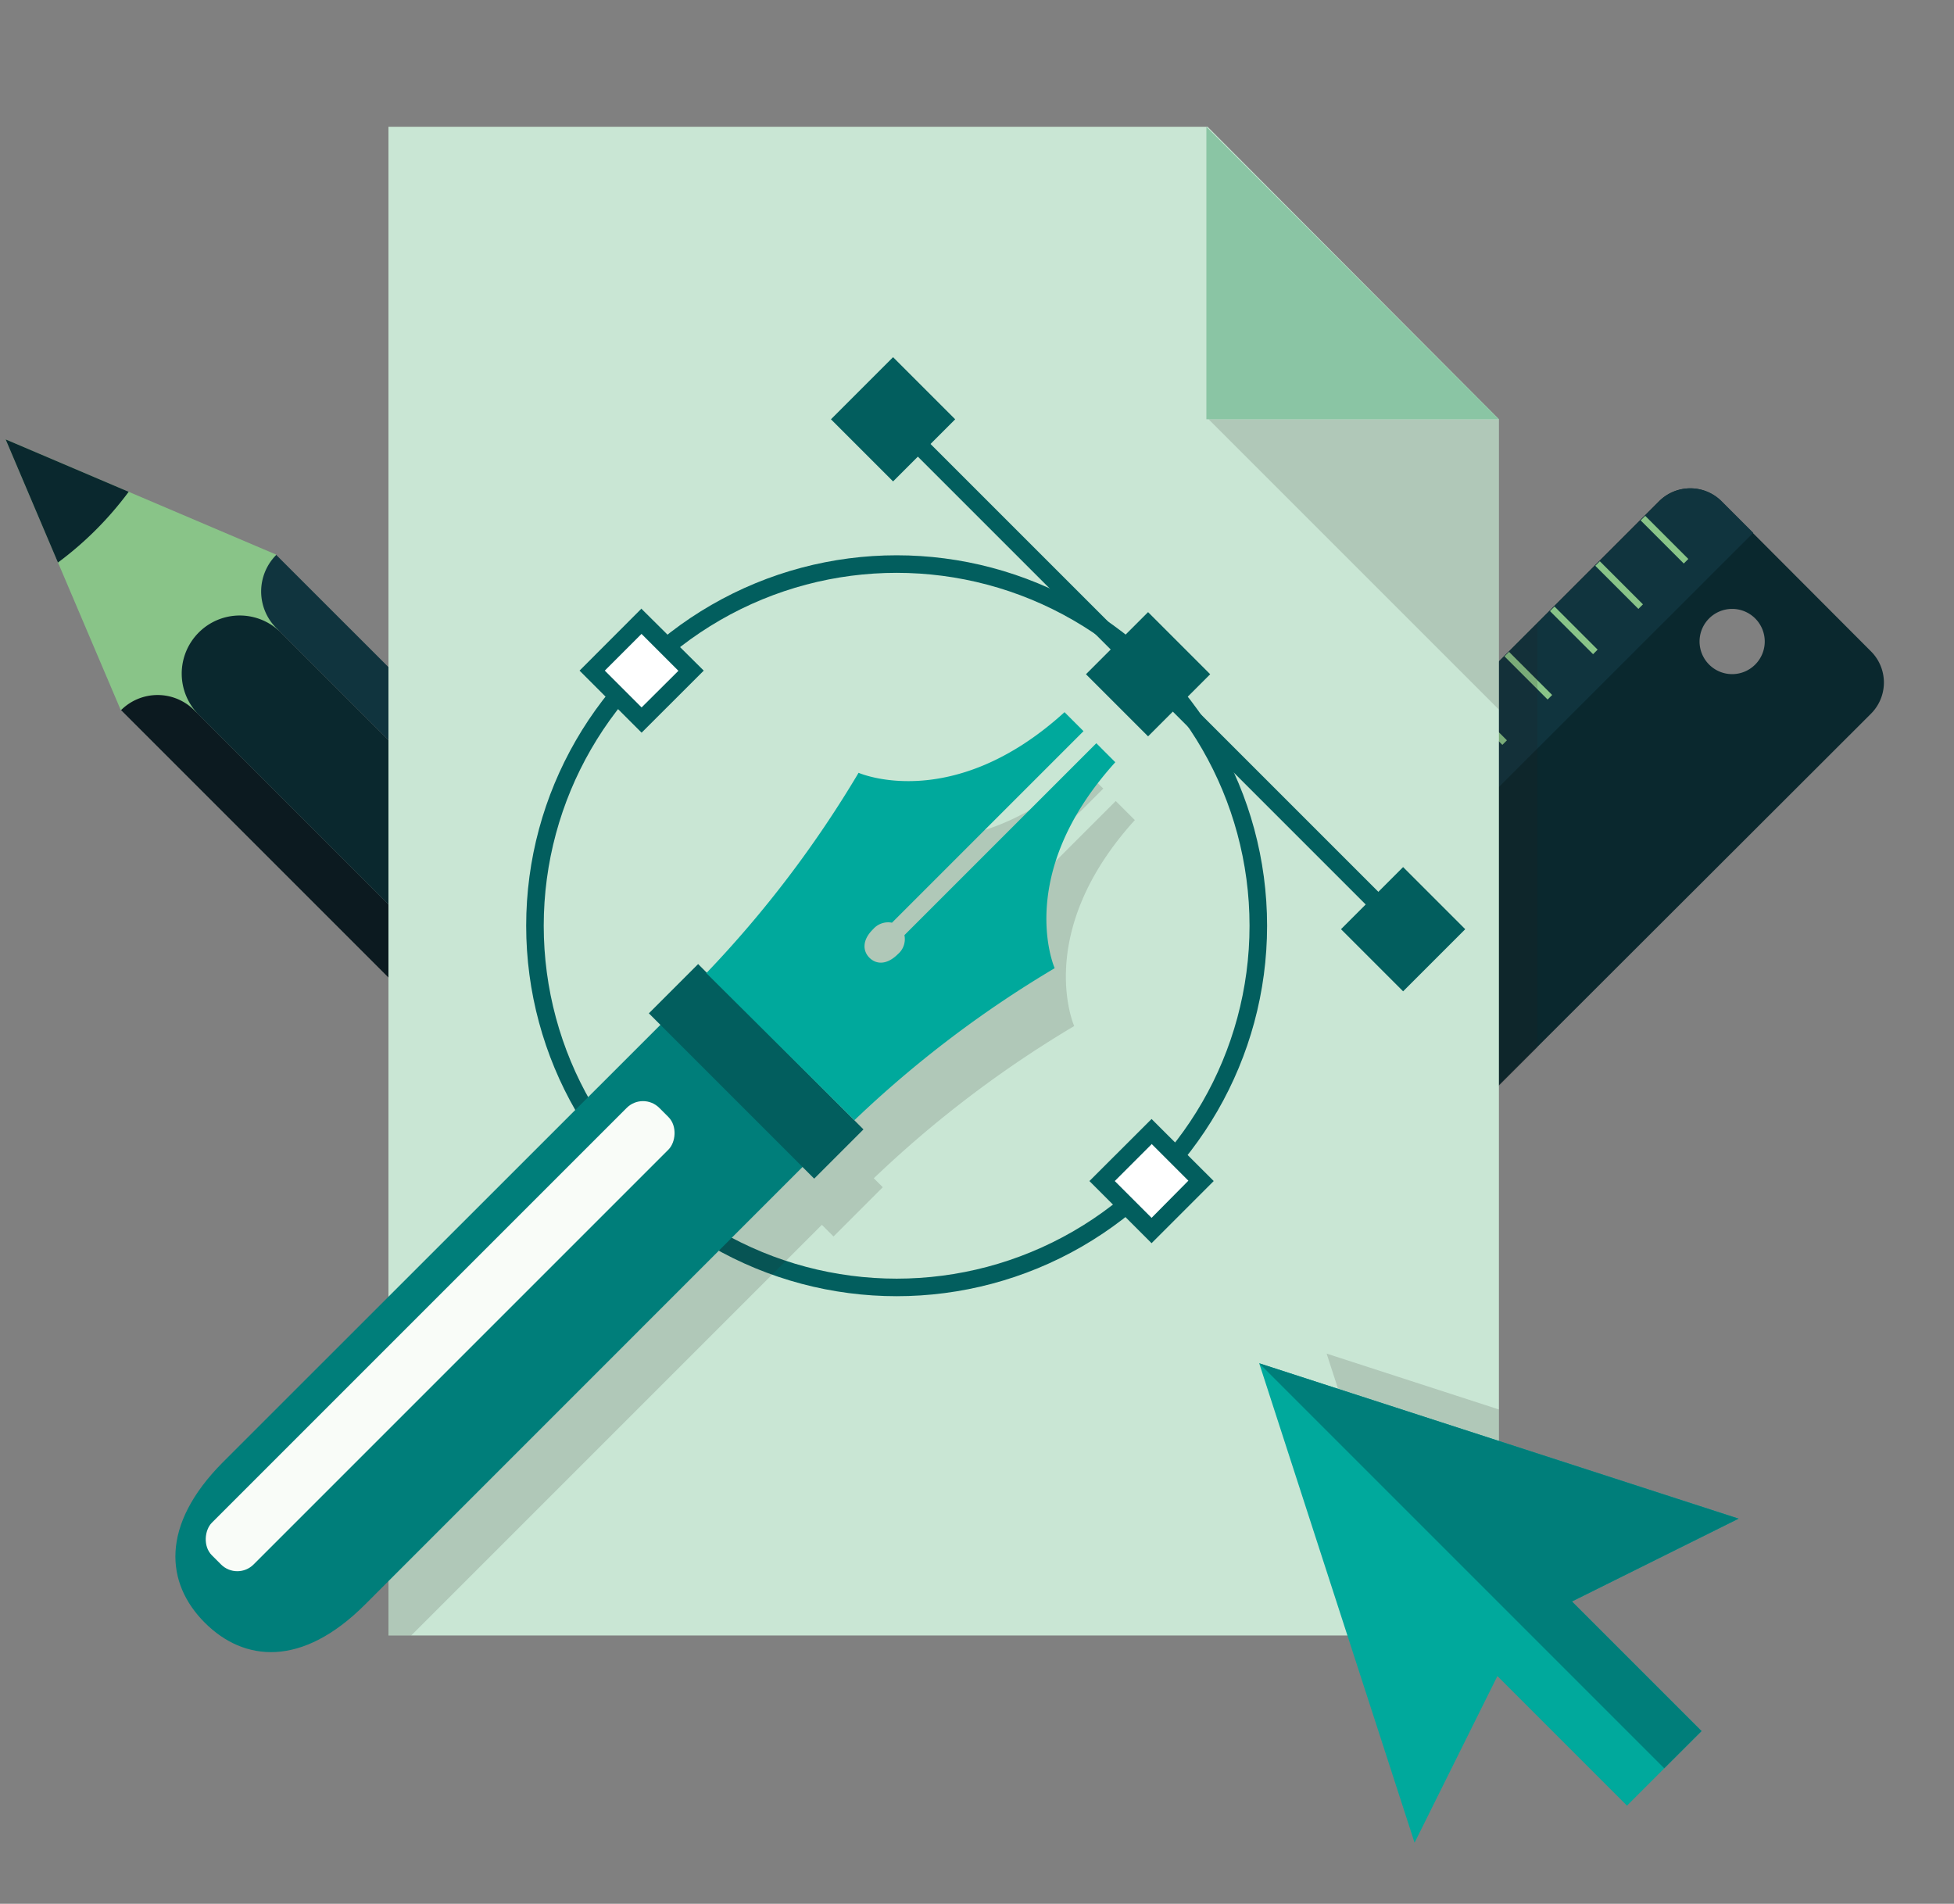 <svg xmlns="http://www.w3.org/2000/svg" viewBox="0 0 218.21 212.6"><rect x="0" y="0" width="218.21" height="212.6" fill="#808080" stroke="none"/><defs><style>.cls-1{isolation:isolate;}.cls-2{fill:#89c488;}.cls-3{fill:#10343e;}.cls-4{fill:#0c1a20;}.cls-5{fill:#0a282e;}.cls-6{fill:#231f20;opacity:0.15;mix-blend-mode:multiply;}.cls-7{fill:#c9e6d4;}.cls-14,.cls-8{fill:none;stroke:#025e5e;stroke-miterlimit:10;}.cls-8{stroke-width:1.96px;}.cls-9{fill:#007e7a;}.cls-10{fill:#f9fcf8;}.cls-11{fill:#025e5e;}.cls-12{fill:#00a99c;}.cls-13{fill:#fff;}.cls-14{stroke-width:2px;}.cls-15{fill:#8ac5a4;}</style></defs><title>Artboard 1</title><g class="cls-1"><g id="Layer_1" data-name="Layer 1"><polygon class="cls-2" points="13.47 79.26 13.47 79.26 0.63 49.07 30.81 61.92 30.81 61.92 31.42 79.87 13.47 79.26"/><path class="cls-3" d="M75.25,106.37l-4.08,4.08L30.85,70.13a5.78,5.78,0,0,1,0-8.16h0Z"/><path class="cls-4" d="M62,119.62l-4.08,4.08L13.52,79.3h0a5.78,5.78,0,0,1,8.16,0Z"/><path class="cls-5" d="M71.17,110.45,62,119.62,22.19,79.81a6.49,6.49,0,0,1,0-9.17h0a6.47,6.47,0,0,1,9.17,0Z"/><path class="cls-5" d="M208.94,72.74,192.24,56a4.91,4.91,0,0,0-7,0l-45.52,45.52a4.92,4.92,0,0,0,0,7l16.7,16.69a4.91,4.91,0,0,0,6.95,0L208.94,79.7A4.92,4.92,0,0,0,208.94,72.74Zm-18.08,1.47a3.64,3.64,0,1,1,5.15,0A3.63,3.63,0,0,1,190.86,74.21Z"/><path class="cls-3" d="M143.26,112l-3.49-3.49a4.92,4.92,0,0,1,0-7L185.29,56a4.91,4.91,0,0,1,7,0l3.5,3.5Z"/><rect class="cls-2" x="185.52" y="56.86" width="0.72" height="6.81" transform="translate(11.83 149.09) rotate(-45)"/><rect class="cls-2" x="180.45" y="61.93" width="0.72" height="6.81" transform="translate(6.76 146.99) rotate(-45)"/><rect class="cls-2" x="175.39" y="66.99" width="0.72" height="6.81" transform="translate(1.7 144.89) rotate(-45)"/><rect class="cls-2" x="170.32" y="72.05" width="0.72" height="6.81" transform="translate(-3.37 142.79) rotate(-45)"/><rect class="cls-2" x="165.26" y="77.12" width="0.72" height="6.81" transform="translate(-8.43 140.69) rotate(-45)"/><path class="cls-5" d="M.63,49.07,6.47,62.82a37.93,37.93,0,0,0,7.9-7.9Z"/><path class="cls-6" d="M171.69,69.63l-3.16,3.17h0l-.51.51h0l-4.56,4.55h0l-.5.51h0l-23.19,23.19a4.92,4.92,0,0,0,0,7l3.49,3.49h0l13.21,13.2a4.91,4.91,0,0,0,6.95,0l8.27-8.27Z"/><polygon class="cls-7" points="167.39 182.64 43.38 182.64 43.38 14.16 134.86 14.16 167.39 46.82 167.39 182.64"/><polygon class="cls-6" points="134.97 46.82 167.39 46.82 167.39 79.24 134.97 46.82"/><circle class="cls-8" cx="100.13" cy="103.38" r="40.39"/><path class="cls-6" d="M93.08,138.08l5.5-5.5-1-1a124.1,124.1,0,0,1,22.38-17s-4.63-10.41,6.77-23l-2.13-2.13-21.39,21.39a2.18,2.18,0,0,1-.71,2.1c-1.24,1.24-2.43,1.19-3.2.42s-.81-2,.42-3.19a2.22,2.22,0,0,1,2.1-.72l21.39-21.39L121.07,86c-12.54,11.39-22.95,6.77-22.95,6.77a124.31,124.31,0,0,1-17,22.37l-1-1-5.5,5.51,1.29,1.29L43.38,153.45v29.19h2.54l45.86-45.86Z"/><path class="cls-9" d="M22.87,181.21h0c-4.38-4.38-5-10.85,2-17.9L77,111.2l15.87,15.87L40.77,179.18C33.72,186.23,27.25,185.59,22.87,181.21Z"/><rect class="cls-10" x="45.86" y="113.89" width="6.59" height="70.66" rx="2.57" transform="translate(119.91 8.94) rotate(45)"/><rect class="cls-11" x="71.39" y="115.75" width="26.11" height="7.78" transform="translate(109.33 -24.67) rotate(45)"/><path class="cls-12" d="M117.78,108.12s-4.62-10.41,6.77-23L122.43,83,101,104.43a2.19,2.19,0,0,1-.72,2.11c-1.23,1.23-2.42,1.18-3.19.41s-.81-2,.42-3.19a2.21,2.21,0,0,1,2.1-.72L121,81.65l-2.12-2.12c-12.54,11.4-23,6.77-23,6.77a123.76,123.76,0,0,1-17,22.37L95.41,125.1A123.76,123.76,0,0,1,117.78,108.12Z"/><rect class="cls-11" x="94.83" y="41.92" width="9.81" height="9.81" transform="translate(62.32 -56.81) rotate(45)"/><rect class="cls-11" x="123.31" y="70.39" width="9.81" height="9.81" transform="translate(90.79 -68.61) rotate(45)"/><rect class="cls-11" x="151.78" y="98.86" width="9.81" height="9.81" transform="translate(119.27 -80.4) rotate(45)"/><rect class="cls-13" x="67.75" y="71" width="7.81" height="7.81" transform="translate(-31.98 72.62) rotate(-45.01)"/><path class="cls-11" d="M71.65,70.8l4.11,4.11L71.65,79l-4.11-4.11,4.11-4.11m0-2.83-6.93,6.94,6.93,6.93,6.94-6.93L71.65,68Z"/><rect class="cls-13" x="124.69" y="127.95" width="7.81" height="7.81" transform="translate(-55.57 129.57) rotate(-45.01)"/><path class="cls-11" d="M128.6,127.74l4.11,4.11L128.6,136l-4.11-4.11,4.11-4.11m0-2.82-6.94,6.93,6.94,6.94,6.94-6.94-6.94-6.93Z"/><line class="cls-14" x1="99.74" y1="46.82" x2="156.69" y2="103.77"/><polygon class="cls-6" points="167.39 157.4 148.15 151.16 158.35 182.64 167.39 182.64 167.39 157.4"/><polygon class="cls-12" points="194.16 169.59 140.62 152.24 157.97 205.78 167.22 187.17 181.69 201.64 190.02 193.31 175.55 178.84 194.16 169.59"/><polygon class="cls-9" points="194.16 169.59 140.62 152.24 185.85 197.47 190.02 193.31 175.55 178.84 194.16 169.59"/><polygon class="cls-15" points="167.39 46.82 134.72 46.82 134.72 14.16 167.39 46.82"/></g></g></svg>